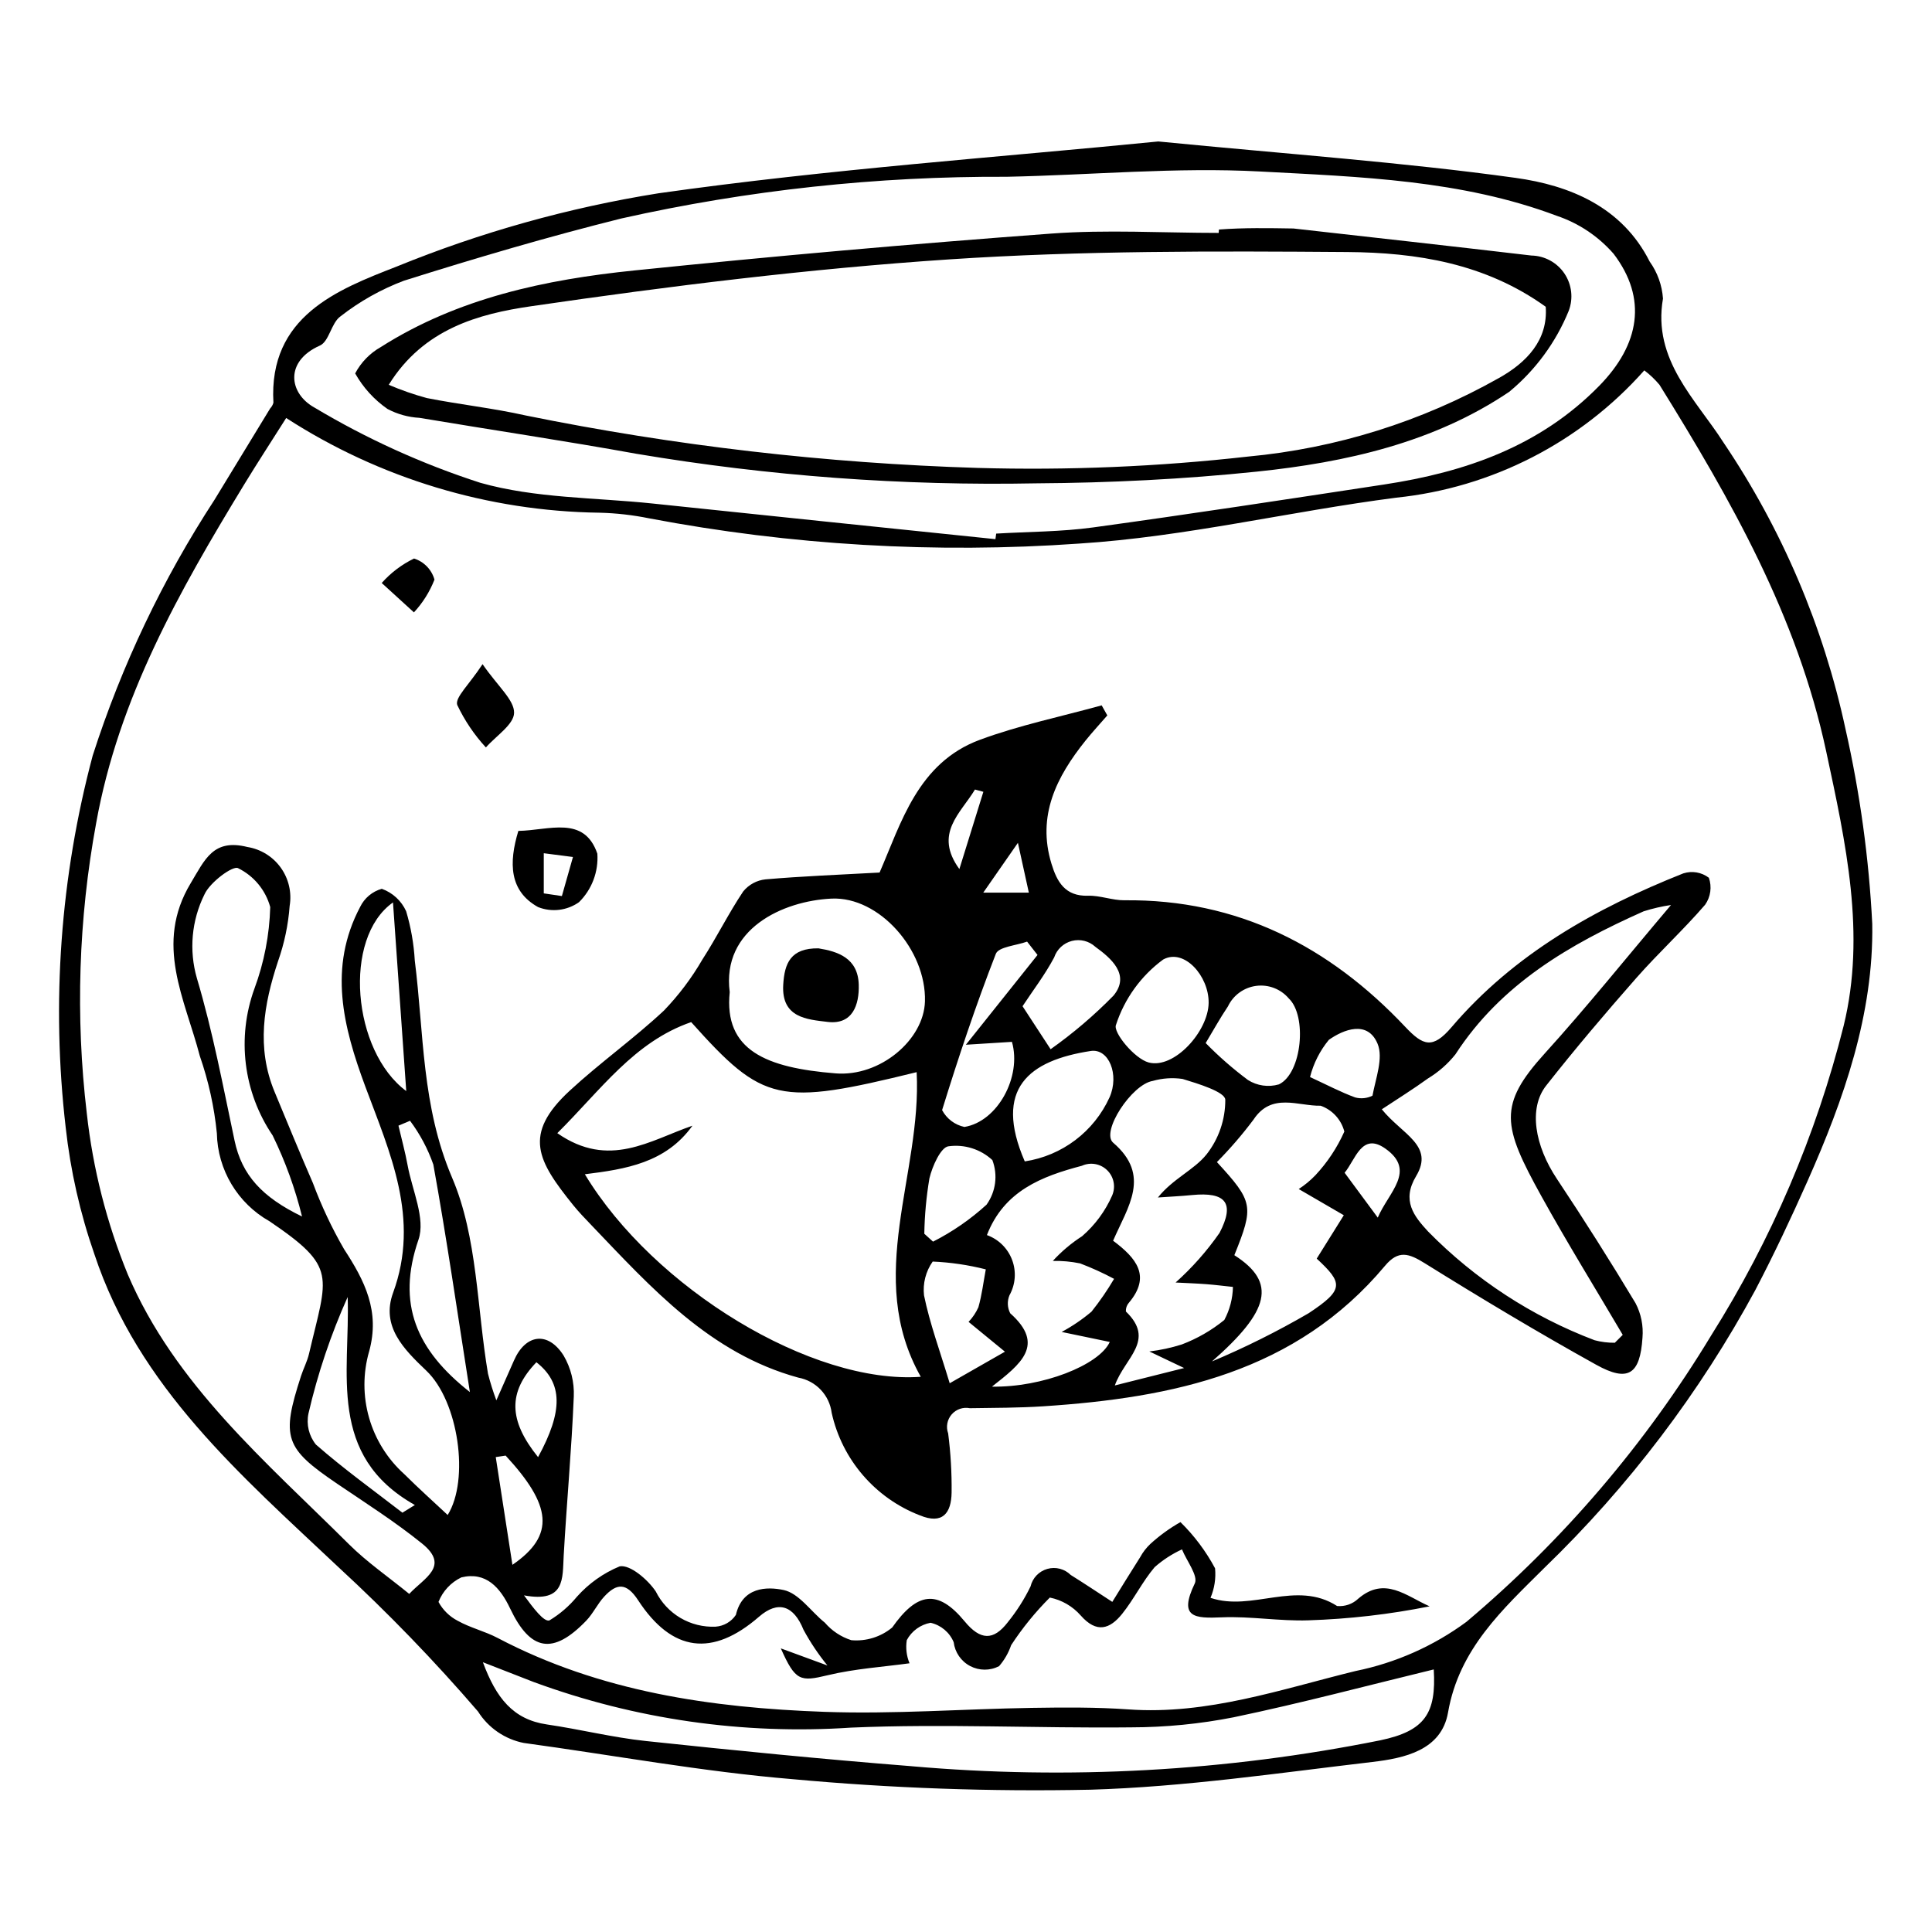 <?xml version="1.0" encoding="UTF-8"?>
<!-- Uploaded to: ICON Repo, www.iconrepo.com, Generator: ICON Repo Mixer Tools -->
<svg fill="#000000" width="800px" height="800px" version="1.1" viewBox="144 144 512 512" xmlns="http://www.w3.org/2000/svg">
 <g>
  <path d="m450.96 181.49c34.648 3.394 64.82 5.504 94.707 9.652 14.297 1.984 28.211 7.656 35.52 22.191h0.004c2.055 2.879 3.273 6.269 3.516 9.797-2.848 16.281 8.801 26.785 16.031 38.137v-0.004c15.531 23.02 26.508 48.801 32.34 75.949 3.844 16.984 6.215 34.266 7.09 51.652 0.387 23.863-7.508 46.426-17.16 68.141-4.312 9.703-8.84 19.336-13.762 28.742l0.004 0.004c-14.766 27.309-33.645 52.184-55.977 73.754-11.023 10.98-22.598 21.43-25.531 38.328-1.742 10.031-11.562 12.113-20.098 13.113-24.895 2.918-49.82 6.621-74.816 7.352v-0.004c-26.32 0.543-52.648-0.391-78.867-2.801-23.805-1.984-47.41-6.348-71.113-9.586v0.004c-5.035-0.984-9.445-4.008-12.176-8.352-11.555-13.422-23.875-26.164-36.898-38.168-25.871-24.395-53.074-47.738-64.754-82.996-3.793-10.875-6.344-22.141-7.609-33.586-3.836-33.016-1.41-66.461 7.156-98.578 7.684-23.926 18.535-46.719 32.27-67.77 4.91-8.078 9.828-16.148 14.754-24.215 0.41-0.43 0.707-0.953 0.867-1.523-1.324-22.914 17.031-29.984 32.562-36.043 22.336-9.121 45.645-15.648 69.473-19.457 45.324-6.43 91.105-9.621 132.47-13.734zm-231.12 73.285c-3.977 6.289-7.676 11.953-11.195 17.73-17.102 28.102-33.215 56.48-39.164 89.641-4.676 25.359-5.512 51.281-2.481 76.891 1.613 14.656 5.266 29.012 10.848 42.66 12.484 29.262 36.652 49.676 58.625 71.543 4.758 4.734 10.387 8.598 15.98 13.164 3.898-4.215 10.883-7.309 3.383-13.359-7.086-5.719-14.82-10.648-22.375-15.766-14.016-9.496-15.004-12.246-9.68-28.645 0.641-1.973 1.641-3.848 2.109-5.856 4.891-20.918 7.668-22.828-10.5-35.152v0.004c-8.43-4.762-13.723-13.617-13.918-23.297-0.695-6.981-2.211-13.852-4.516-20.477-3.914-15.09-12.145-29.648-2.41-45.816 3.766-6.254 5.957-11.848 15.016-9.578 3.559 0.574 6.742 2.547 8.844 5.477 2.102 2.93 2.949 6.578 2.356 10.133-0.371 5-1.406 9.926-3.074 14.652-3.82 11.5-5.766 22.926-0.934 34.59 3.356 8.098 6.691 16.207 10.188 24.246v0.004c2.254 6.035 5.004 11.871 8.227 17.453 5.492 8.422 9.602 16.449 6.648 27.156l-0.004-0.004c-1.648 5.75-1.645 11.848 0.008 17.594 1.648 5.746 4.883 10.914 9.332 14.91 3.727 3.711 7.652 7.215 11.488 10.816 5.844-9.41 2.859-30.121-5.644-38.23-5.953-5.676-12.09-11.738-8.82-20.672 7.207-19.684-0.84-37.082-7.359-54.629-5.898-15.879-9.871-31.559-1.371-47.625l-0.004 0.004c1.141-2.344 3.227-4.09 5.734-4.797 2.867 1.027 5.195 3.168 6.453 5.941 1.27 4.254 2.039 8.645 2.293 13.082 2.441 19.285 1.77 38.535 9.898 57.559 6.742 15.777 6.551 34.512 9.504 51.926v-0.004c0.605 2.391 1.348 4.746 2.215 7.055 2.09-4.719 3.391-7.633 4.668-10.555 3.059-7.008 9.027-7.844 13.164-1.297 1.914 3.277 2.848 7.035 2.688 10.824-0.578 14.086-1.883 28.137-2.676 42.215-0.34 6.027 0.461 12.535-10.52 10.5 2.531 3.438 5.273 7.094 6.731 6.641h0.004c2.769-1.668 5.238-3.793 7.297-6.285 3.121-3.504 6.996-6.254 11.332-8.047 2.758-0.512 7.449 3.508 9.555 6.648 1.453 2.926 3.727 5.367 6.543 7.027 2.816 1.656 6.051 2.461 9.316 2.312 2.18-0.152 4.164-1.305 5.375-3.121 1.727-7.398 8.172-7.539 12.645-6.594 4.066 0.863 7.25 5.707 10.934 8.656 1.859 2.168 4.285 3.773 7.008 4.641 3.91 0.352 7.805-0.855 10.832-3.356 6.531-9.262 11.996-10.367 19.215-1.621 4.176 5.062 7.629 5.125 11.395 0.254h-0.004c2.383-2.934 4.418-6.129 6.066-9.527 0.531-2.234 2.223-4.008 4.43-4.637 2.207-0.633 4.582-0.02 6.211 1.598 3.715 2.316 7.352 4.754 11.023 7.137 2.461-3.961 4.894-7.938 7.398-11.871 0.707-1.297 1.613-2.477 2.688-3.488 2.434-2.219 5.106-4.16 7.973-5.781 3.66 3.59 6.754 7.719 9.172 12.242 0.254 2.668-0.16 5.359-1.207 7.824 11.008 3.746 22.734-4.797 33.547 2.168h-0.004c2.07 0.191 4.121-0.523 5.625-1.957 7.039-6.023 12.711-0.664 18.898 2.043-10.594 2.125-21.344 3.363-32.141 3.707-7.609 0.258-15.277-1.109-22.875-0.793-7.242 0.305-11.613 0.145-7.215-8.992 0.961-1.996-2.156-5.957-3.394-9.016h-0.004c-2.629 1.211-5.07 2.797-7.242 4.711-3.231 3.812-5.469 8.453-8.602 12.363-3.231 4.031-6.754 5.262-10.988 0.441v0.004c-2.137-2.438-5.012-4.106-8.188-4.75-3.84 3.84-7.277 8.066-10.25 12.613-0.699 2.043-1.785 3.934-3.199 5.566-2.41 1.246-5.277 1.23-7.676-0.035s-4.023-3.629-4.356-6.32c-1.086-2.606-3.371-4.523-6.125-5.144-2.691 0.492-5.016 2.188-6.305 4.602-0.324 2.07-0.07 4.195 0.734 6.133-6.84 0.949-14.418 1.422-21.688 3.168-7.289 1.754-8.566 1.578-12.426-7.117l12.355 4.535v0.004c-2.402-2.953-4.527-6.121-6.34-9.465-2.602-6.453-6.727-7.859-11.797-3.457-12.316 10.688-23.031 9.418-32.043-4.383-3.106-4.758-5.699-4.496-8.973-0.961-1.801 1.945-2.949 4.496-4.781 6.398-8.758 9.09-14.762 8.125-20.156-3.238-2.641-5.566-6.394-9.828-12.934-8.246l-0.004 0.004c-2.762 1.328-4.922 3.648-6.047 6.5 1.16 2.141 2.934 3.879 5.094 4.996 3.328 1.867 7.188 2.766 10.574 4.547 27.133 14.266 56.629 18.516 86.617 19.586 18.285 0.652 36.641-0.762 54.969-1.051 8.543-0.133 17.125-0.199 25.637 0.406 20.895 1.48 40.41-5.34 60.129-10.172h0.004c10.633-2.156 20.668-6.606 29.402-13.043 25.609-21.594 47.516-47.23 64.852-75.895 15.961-25.34 27.812-53.043 35.113-82.086 5.93-24.297 0.57-48.422-4.644-72.727-7.695-35.891-25.266-66.652-44.164-97.102-1.191-1.43-2.543-2.715-4.031-3.832-16.918 19.074-40.371 31.109-65.73 33.734-28.086 3.621-55.895 10.379-84.055 12.168-38.098 2.688-76.383 0.438-113.9-6.684-4.352-0.887-8.773-1.391-13.215-1.5-29.477-0.398-58.25-9.094-83.012-25.098zm187.96 32.109 0.199-1.473c8.566-0.512 17.211-0.473 25.688-1.637 25.738-3.535 51.426-7.465 77.113-11.375 21.484-3.269 41.285-10.078 57.031-26.168 10.664-10.895 12.859-23.094 3.758-35.012h-0.004c-4.043-4.621-9.242-8.09-15.066-10.043-25.246-9.496-52.078-10.301-78.492-11.723-22.324-1.199-44.824 0.945-67.25 1.395-34.34-0.16-68.59 3.543-102.1 11.047-19.363 4.828-38.547 10.477-57.582 16.48l-0.004-0.004c-6.07 2.285-11.762 5.481-16.871 9.477-2.438 1.723-2.984 6.637-5.441 7.727-9.402 4.172-8.25 12.676-1.43 16.445h0.004c13.84 8.277 28.574 14.961 43.922 19.922 14.574 4.125 30.387 3.894 45.664 5.496 30.285 3.176 60.57 6.324 90.863 9.445zm-135.83 297.62c3.504 9.441 7.973 15.184 16.977 16.496 8.75 1.277 17.387 3.449 26.164 4.383 23.461 2.492 46.949 4.828 70.469 6.68l-0.004 0.004c41.512 3.652 83.328 1.344 124.18-6.859 11.902-2.484 14.902-7.172 14.203-18.789-17.492 4.242-35.113 8.941-52.941 12.66v0.004c-8.984 1.773-18.117 2.672-27.273 2.684-24.742 0.27-49.527-0.992-74.223 0.07-28.566 1.918-57.215-2.199-84.086-12.082-4.019-1.562-8.039-3.133-13.469-5.25zm-47.926-118.12c-1.828-7.414-4.438-14.613-7.789-21.477-7.766-11.453-9.555-25.941-4.816-38.941 2.559-6.922 3.969-14.211 4.176-21.586-1.23-4.496-4.332-8.25-8.52-10.305-1.367-0.766-7.496 3.754-8.922 6.981-3.414 6.883-4.125 14.797-1.996 22.18 4.207 14.09 6.934 28.633 9.988 43.047 1.93 9.105 7.262 14.969 17.879 20.102zm44.48 46.523c-3.273-20.816-6.129-40.609-9.684-60.277h0.004c-1.457-4.164-3.539-8.082-6.18-11.613l-3.066 1.293c0.82 3.508 1.781 6.992 2.43 10.535 1.211 6.602 4.797 14.117 2.871 19.691-5.875 17.02-0.527 29.266 13.625 40.371zm-20.375-129.75c-13.418 9.438-10.762 39.41 3.512 49.988-1.117-15.926-2.238-31.852-3.512-49.988zm2.496 161.72 3.297-2.031c-23.34-13.172-17.121-34.98-17.805-55.125-4.457 9.934-7.938 20.277-10.391 30.883-0.605 2.898 0.121 5.918 1.98 8.223 7.301 6.406 15.223 12.098 22.918 18.051zm27.355-15.129-2.621 0.395c1.414 9.125 2.824 18.25 4.418 28.551 11.492-7.871 10.312-15.836-1.797-28.945zm8.594 0.406c6.684-12.242 6.555-19.641-0.441-25.145-7.562 7.891-7.434 15.371 0.441 25.145z"/>
  <path d="m377.1 375.23c5.699-13.078 10.102-29.074 26.574-35.176 10.453-3.871 21.5-6.141 32.281-9.129l1.496 2.668c-1.934 2.227-3.945 4.391-5.789 6.688-7.668 9.578-12.91 19.875-9.008 32.633 1.457 4.766 3.602 8.656 9.703 8.465 3.195-0.098 6.426 1.238 9.629 1.203 30.016-0.316 54.297 12.203 74.414 33.539 4.723 5.008 7.254 5.984 12.289 0.078 16.508-19.348 38.109-31.488 61.418-40.75v0.004c2.309-0.742 4.836-0.305 6.762 1.164 0.84 2.402 0.473 5.062-0.992 7.144-5.793 6.719-12.371 12.754-18.234 19.414-8.188 9.305-16.219 18.773-23.887 28.512-4.75 6.035-3.004 15.949 2.836 24.723 7.199 10.816 14.148 21.797 20.844 32.941 1.473 2.812 2.109 5.988 1.84 9.152-0.637 9.758-3.82 11.859-12.25 7.18-15.391-8.543-30.504-17.613-45.453-26.914-4.188-2.606-6.961-3.586-10.512 0.656-23.645 28.258-56.234 35.004-90.598 37.258-6.457 0.422-12.949 0.406-19.426 0.504l0.004 0.004c-1.793-0.367-3.644 0.262-4.84 1.645-1.199 1.387-1.555 3.309-0.93 5.031 0.668 5.199 0.977 10.441 0.914 15.684-0.082 5.379-2.348 8.562-8.438 6.019v0.004c-11.828-4.574-20.59-14.762-23.34-27.145-0.594-4.715-4.18-8.496-8.855-9.348-23.391-6.398-38.941-23.793-54.898-40.48-1.629-1.703-3.277-3.402-4.754-5.234-9.41-11.695-13.516-18.691-0.898-30.344 8.012-7.398 16.977-13.766 24.941-21.207 3.934-4.086 7.359-8.633 10.199-13.539 3.801-5.883 6.918-12.211 10.809-18.031 1.469-1.809 3.594-2.965 5.91-3.207 9.727-0.84 19.496-1.215 30.238-1.809zm-85.406 69.07c13.73 9.562 24.566 1.879 35.812-1.977-7.094 9.879-17.695 11.516-28.512 12.867 18.266 30.242 60.219 55.777 89.023 53.672-14.969-26.555 0.312-53.605-1.094-80.73-36.648 9.008-40.637 8.102-59.754-13.262-15.098 5.219-23.895 17.93-35.477 29.43zm295.14-60.465c-2.461 0.363-4.887 0.922-7.258 1.676-19.57 8.727-37.766 19.23-49.867 37.891v0.004c-2.023 2.539-4.481 4.695-7.258 6.379-3.918 2.84-8.039 5.398-12.258 8.191 5.371 6.668 13.992 9.547 9.09 17.707-3.902 6.492-0.566 10.637 3.223 14.727h0.004c12.441 12.656 27.473 22.469 44.07 28.762 1.746 0.465 3.551 0.691 5.363 0.672l2.098-2.094c-7.211-12.242-14.691-24.336-21.566-36.766-10.309-18.633-11.547-24.094 0.945-37.863 11.066-12.199 21.387-25.082 33.414-39.285zm-147.85 88.969c6.172 4.606 10.145 9.387 4.168 16.461l-0.004-0.004c-0.547 0.637-0.828 1.461-0.777 2.297 7.977 7.691-0.297 12.227-2.93 19.598l18.367-4.613-9.219-4.391h-0.004c2.91-0.348 5.781-0.965 8.578-1.848 4.09-1.543 7.902-3.738 11.293-6.496 1.445-2.699 2.227-5.703 2.285-8.762-2.352-0.246-4.703-0.547-7.059-0.727-2.625-0.199-5.262-0.289-8.133-0.438 4.379-3.918 8.285-8.332 11.641-13.152 4.16-7.969 1.609-10.902-7.289-10.027-3.008 0.297-6.027 0.434-9.043 0.645 4.016-5.008 9.566-7.293 12.859-11.387h0.004c3.266-4.144 5.023-9.27 4.992-14.543-0.102-2.066-7.164-4.219-11.32-5.484-2.637-0.387-5.328-0.207-7.894 0.523-5.586 0.895-13.824 13.516-10.504 16.367 10.129 8.699 3.926 16.91-0.012 25.98zm-101.6-65.887c-1.594 15.457 9.688 20.074 28.082 21.539 11.762 0.938 23.367-8.879 23.656-19.07 0.387-13.613-12.105-27.84-24.762-27.246-12.895 0.609-29.141 8.035-26.977 24.777zm127.79 97.883c8.809-3.707 17.367-7.977 25.625-12.781 9.484-6.262 9.121-8 2.144-14.473 2.461-3.941 4.82-7.719 7.18-11.496-3.824-2.223-7.644-4.441-11.945-6.941l-0.004 0.004c1.609-1.051 3.094-2.277 4.422-3.664 3.184-3.406 5.773-7.316 7.668-11.574-0.828-3.184-3.184-5.75-6.285-6.848-5.934 0.145-12.98-3.613-17.789 3.688-2.973 3.965-6.211 7.723-9.695 11.246 9.645 10.508 9.859 11.688 4.617 24.676 11.367 7.25 9.324 14.781-5.938 28.164zm-58.301 6.672c13.227 0.246 28.402-5.66 31.227-11.84l-12.75-2.652c2.816-1.512 5.469-3.316 7.91-5.379 2.195-2.754 4.195-5.656 5.981-8.691-2.91-1.559-5.922-2.926-9.008-4.098-2.379-0.488-4.801-0.707-7.227-0.656 2.297-2.508 4.906-4.707 7.766-6.551 3.43-2.973 6.156-6.668 7.977-10.828 0.965-2.285 0.434-4.93-1.344-6.66-1.777-1.734-4.434-2.199-6.695-1.176-10.594 2.797-20.605 6.606-25.168 18.367 3.086 1.109 5.531 3.519 6.68 6.59 1.152 3.07 0.898 6.492-0.699 9.355-0.645 1.543-0.574 3.293 0.195 4.781 9.426 8.391 2.758 13.48-4.844 19.438zm12.078-114.4-2.762-3.535c-2.859 1.043-7.555 1.367-8.285 3.242-5.297 13.598-9.926 27.469-14.242 41.418l0.004-0.004c1.215 2.289 3.379 3.922 5.914 4.461 8.812-1.43 15.234-13.336 12.594-22.551l-12.207 0.766c7.019-8.797 13.004-16.297 18.988-23.797zm-3.379 54.711c9.891-1.496 18.352-7.898 22.484-17.008 2.625-5.988-0.199-12.992-5.008-12.254-16.371 2.512-25.855 9.934-17.477 29.262zm48.73-42.016c0.082-7.117-6.5-14.547-12.055-11.48-5.879 4.328-10.254 10.395-12.508 17.34-0.805 1.969 4.945 8.953 8.672 9.941 6.754 1.793 15.805-8.246 15.891-15.801zm-0.785 10.652c3.473 3.547 7.215 6.816 11.191 9.785 2.445 1.551 5.438 1.977 8.215 1.168 6.125-2.926 7.527-18.188 2.59-22.801h0.004c-2.133-2.492-5.383-3.734-8.633-3.301-3.25 0.43-6.062 2.477-7.473 5.441-2.106 3.129-3.926 6.445-5.894 9.707zm-62.836 73.891c1.078-1.137 1.961-2.445 2.602-3.875 0.93-3.266 1.336-6.684 1.961-10.035v-0.004c-4.609-1.168-9.324-1.863-14.07-2.07-1.836 2.602-2.652 5.785-2.301 8.945 1.508 7.402 4.164 14.57 6.809 23.305 5.492-3.137 10.062-5.75 14.637-8.363zm21.746-72.254h-0.004c5.977-4.231 11.555-8.988 16.676-14.219 4.562-5.539-0.746-9.965-4.828-12.926v-0.004c-1.68-1.535-4.019-2.117-6.219-1.547-2.203 0.57-3.965 2.215-4.688 4.371-2.441 4.598-5.652 8.785-8.379 12.93 2.027 3.106 3.918 6 7.438 11.395zm-33.477 48.898 2.316 2.098v-0.004c5.141-2.613 9.906-5.906 14.172-9.789 2.465-3.434 3.047-7.875 1.547-11.828-3.129-2.894-7.391-4.234-11.617-3.652-2.027 0.215-4.312 5.293-5.066 8.508-0.816 4.848-1.27 9.75-1.352 14.668zm102.22-41.527c4.531 2.094 8.16 4.008 11.977 5.41l-0.004-0.004c1.531 0.41 3.16 0.242 4.578-0.465 0.848-4.59 2.93-9.98 1.352-13.762-2.633-6.32-9.02-3.789-12.91-1.039-2.371 2.879-4.074 6.246-4.992 9.859zm17.953 37.25c2.836-6.703 10.355-12.43 1.98-18.309-6.258-4.394-7.891 2.988-10.766 6.422 2.789 3.773 5.336 7.223 8.781 11.883zm-104.52-112.84-2.227-0.602c-3.797 6.32-10.977 11.668-4.133 21.078 2.121-6.824 4.242-13.648 6.359-20.477zm-0.031 26.723h12.082c-0.969-4.406-1.762-8.031-2.898-13.199-3.539 5.09-5.898 8.477-9.184 13.199z"/>
  <path d="m281.37 364.2c8.125-0.133 17.406-4.203 20.93 6.019h0.004c0.328 4.789-1.441 9.488-4.859 12.863-3.16 2.238-7.242 2.731-10.844 1.305-7.644-4.246-7.809-11.68-5.231-20.188zm6.734 16.555 4.801 0.707 2.934-10.348-7.734-1v10.645z"/>
  <path d="m271.88 320.01c4.137 5.984 8.402 9.469 8.359 12.895-0.039 3.09-4.797 6.121-7.477 9.18l0.004-0.004c-3.09-3.352-5.652-7.156-7.602-11.277-0.621-1.98 3.16-5.348 6.715-10.793z"/>
  <path d="m245.16 298.5c2.398-2.707 5.312-4.914 8.566-6.488 2.629 0.836 4.664 2.934 5.414 5.59-1.254 3.211-3.102 6.156-5.445 8.684z"/>
  <path d="m549.85 211.72c-21.016-2.465-42.047-4.805-63.074-7.168-6.582-0.109-13.164-0.223-19.746 0.277l-0.07 0.895c-14.805 0-29.672-0.91-44.395 0.18-36.852 2.727-73.66 5.984-110.43 9.766-23.598 2.418-46.727 7.289-67.207 20.293h0.004c-2.894 1.629-5.258 4.059-6.809 6.996 2.106 3.746 5.031 6.965 8.559 9.414 2.621 1.391 5.512 2.195 8.477 2.359 19.215 3.223 38.496 6.082 57.668 9.555v-0.004c34.969 5.883 70.414 8.496 105.87 7.805 19.477-0.125 39.027-1.094 58.398-3.106 23.605-2.453 46.922-7.684 66.855-21.141 6.957-5.742 12.379-13.121 15.781-21.477 1.246-3.281 0.82-6.965-1.141-9.879-1.965-2.914-5.223-4.691-8.734-4.766zm-8.703 32.504c-20.43 11.523-43.062 18.602-66.418 20.773-23.781 2.68-47.719 3.684-71.637 3.008-40.242-1.234-80.305-5.883-119.76-13.898-8.652-1.945-17.523-2.898-26.23-4.621-3.434-0.934-6.805-2.106-10.078-3.508 9.207-14.891 23.914-18.809 37.723-20.82 36.766-5.363 73.742-9.949 110.8-12.418 35.074-2.336 70.355-2.211 105.54-1.949 18.262 0.137 36.492 2.965 52.547 14.504 0.637 8.828-5.055 14.793-12.484 18.93z"/>
  <path d="m360.89 395.32c5.117 0.82 10.477 2.551 10.688 9.605 0.16 5.356-1.621 10.699-8.258 9.891-5.418-0.66-12.258-1.055-11.758-9.82 0.328-5.742 1.977-9.758 9.328-9.676z"/>
 </g>
</svg>